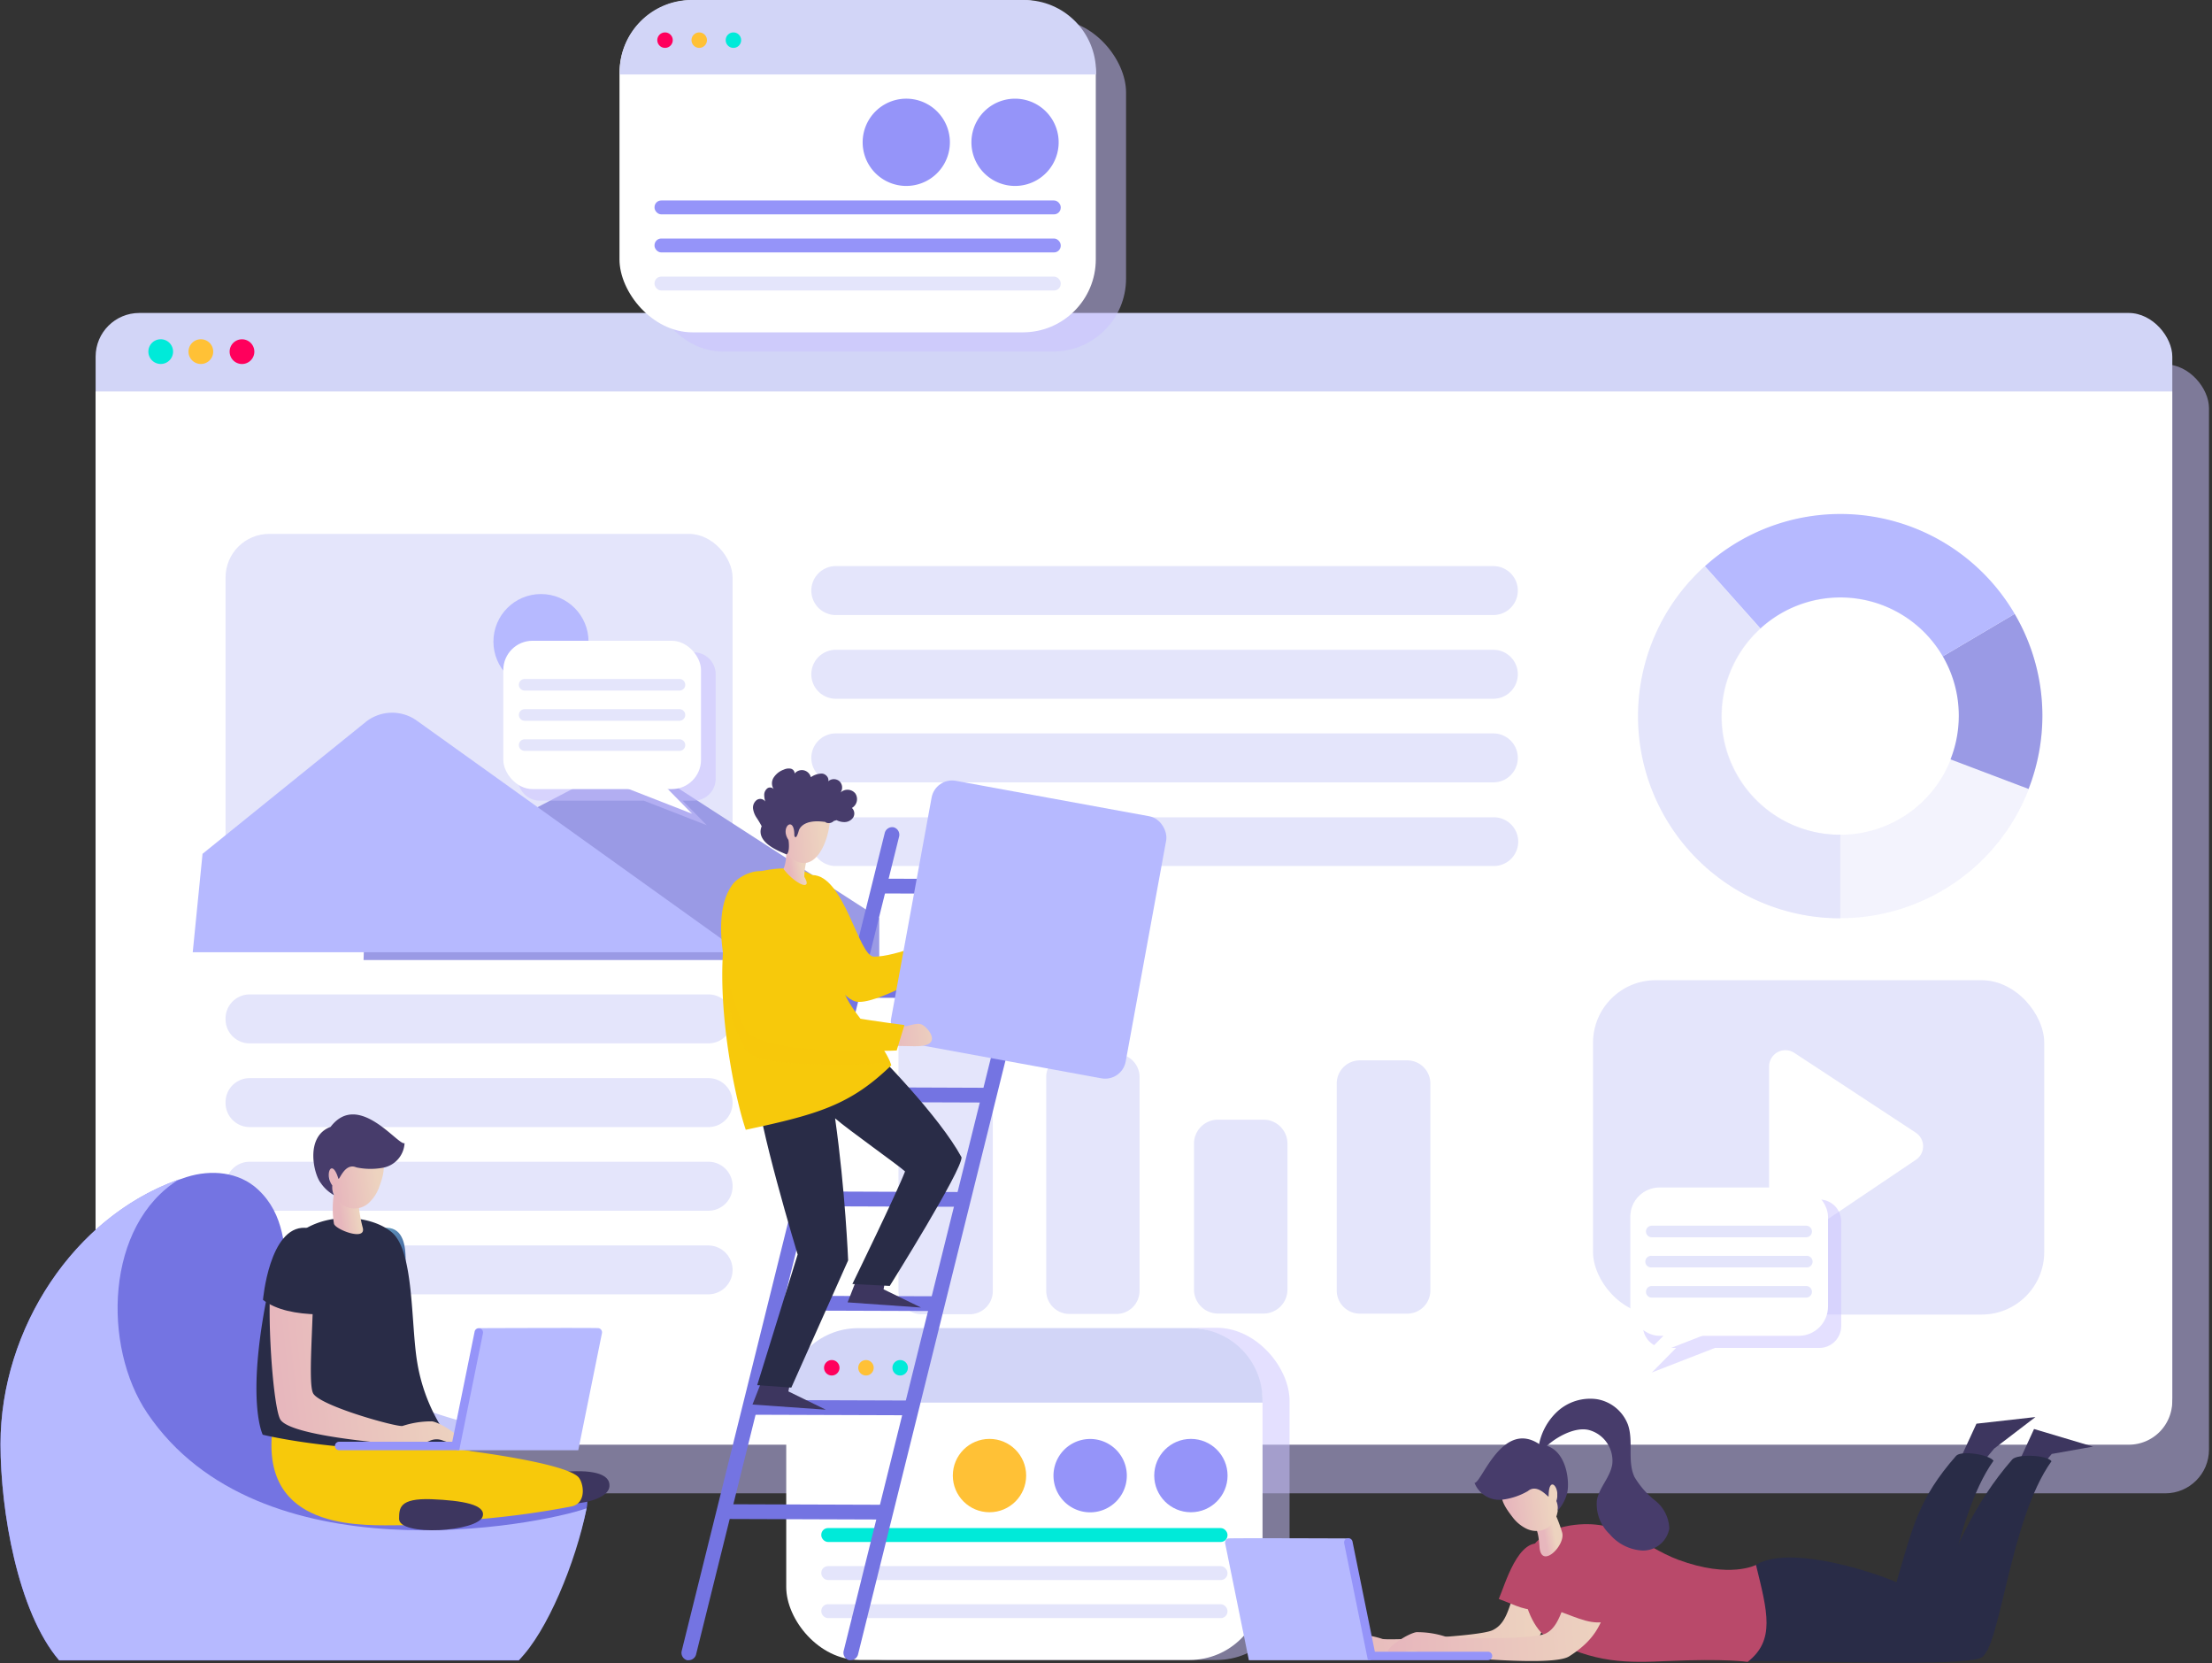 <svg xmlns="http://www.w3.org/2000/svg" width="447" height="336" viewBox="0 0 447 336">
    <rect x="0" y="0" width="447" height="336" fill="#333333" stroke="none"/>
    <defs>
        <linearGradient id="a" x1="30.363%" x2="83.181%" y1="42.974%" y2="62.372%">
            <stop offset="1%" stop-color="#67A3C4"/>
            <stop offset="100%" stop-color="#3E5B99"/>
        </linearGradient>
        <linearGradient id="b" x1="5.383%" x2="93.919%" y1="55.62%" y2="45.213%">
            <stop offset="0%" stop-color="#E7B7BD"/>
            <stop offset="100%" stop-color="#EDD3BF"/>
        </linearGradient>
        <linearGradient id="c" x1="23.821%" x2="75.77%" y1="55.62%" y2="45.213%">
            <stop offset="0%" stop-color="#E7B7BD"/>
            <stop offset="100%" stop-color="#EDD3BF"/>
        </linearGradient>
        <linearGradient id="d" x1="15.02%" x2="84.432%" y1="55.62%" y2="45.213%">
            <stop offset="0%" stop-color="#E7B7BD"/>
            <stop offset="100%" stop-color="#EDD3BF"/>
        </linearGradient>
        <linearGradient id="e" x1="24.27%" x2="75.327%" y1="55.62%" y2="45.213%">
            <stop offset="0%" stop-color="#E7B7BD"/>
            <stop offset="100%" stop-color="#EDD3BF"/>
        </linearGradient>
        <linearGradient id="f" x1="14.318%" x2="85.123%" y1="55.62%" y2="45.213%">
            <stop offset="0%" stop-color="#E7B7BD"/>
            <stop offset="100%" stop-color="#EDD3BF"/>
        </linearGradient>
        <linearGradient id="g" x1="3.512%" x2="95.761%" y1="51.582%" y2="48.653%">
            <stop offset="0%" stop-color="#E7B7BD"/>
            <stop offset="100%" stop-color="#EDD3BF"/>
        </linearGradient>
        <linearGradient id="h" x1="3.512%" x2="95.761%" y1="51.332%" y2="48.865%">
            <stop offset="0%" stop-color="#E7B7BD"/>
            <stop offset="100%" stop-color="#EDD3BF"/>
        </linearGradient>
        <linearGradient id="i" x1="32.08%" x2="87.717%" y1="46.785%" y2="59.227%">
            <stop offset="0%" stop-color="#B9496A"/>
            <stop offset="100%" stop-color="#B9496A"/>
        </linearGradient>
        <linearGradient id="j" x1="3.512%" x2="95.761%" y1="51.41%" y2="48.799%">
            <stop offset="0%" stop-color="#E7B7BD"/>
            <stop offset="100%" stop-color="#EDD3BF"/>
        </linearGradient>
        <linearGradient id="k" x1="35.898%" x2="79.681%" y1="46.785%" y2="59.227%">
            <stop offset="0%" stop-color="#B9496A"/>
            <stop offset="100%" stop-color="#B9496A"/>
        </linearGradient>
        <linearGradient id="l" x1="35.061%" x2="64.705%" y1="55.62%" y2="45.213%">
            <stop offset="0%" stop-color="#E7B7BD"/>
            <stop offset="100%" stop-color="#EDD3BF"/>
        </linearGradient>
        <linearGradient id="m" x1="15.096%" x2="84.358%" y1="55.62%" y2="45.213%">
            <stop offset="0%" stop-color="#E7B7BD"/>
            <stop offset="100%" stop-color="#EDD3BF"/>
        </linearGradient>
    </defs>
    <g fill="none" fill-rule="evenodd">
        <rect width="419.656" height="228.072" x="26.733" y="73.616" fill="#CBC2FF" fill-rule="nonzero" opacity=".5" rx="8.83" style="mix-blend-mode:multiply" transform="rotate(180 236.561 187.652)"/>
        <rect width="419.656" height="228.072" x="19.323" y="63.227" fill="#D2D5F7" fill-rule="nonzero" rx="8.83" transform="rotate(180 229.151 177.263)"/>
        <path fill="#FFF" fill-rule="nonzero" d="M430.212 291.86H28.09a8.767 8.767 0 0 1-8.767-8.767V79.092h419.64v204.001a8.767 8.767 0 0 1-8.751 8.767z"/>
        <path fill="#FF005C" fill-rule="nonzero" d="M46.405 71.027a2.496 2.496 0 1 0 4.992.03 2.496 2.496 0 0 0-4.992-.03z"/>
        <path fill="#FFC136" fill-rule="nonzero" d="M40.789 68.546a2.496 2.496 0 1 1-.395 4.977 2.496 2.496 0 0 1 .395-4.977z"/>
        <path fill="#00EAD9" fill-rule="nonzero" d="M32.677 68.546a2.496 2.496 0 1 1-.395 4.977 2.496 2.496 0 0 1 .395-4.977z"/>
        <path fill="#E4E5FB" fill-rule="nonzero" d="M412.724 144.659c-.018-21.067-16.074-38.654-37.052-40.587-20.978-1.932-39.977 12.427-43.843 33.135-3.866 20.709 8.671 40.955 28.933 46.723 20.261 5.767 41.582-4.842 49.2-24.482a40.562 40.562 0 0 0 2.762-14.79zm-16.863 0c.012 3.019-.56 6.012-1.685 8.814a23.93 23.93 0 0 1-22.277 15.163h-.609c-13.138-.342-23.545-11.21-23.318-24.351.227-13.141 11.003-23.643 24.145-23.532 13.142.111 23.739 10.794 23.744 23.937v-.031z" opacity=".45"/>
        <path fill="#E4E5FB" fill-rule="nonzero" d="M371.899 185.484v-16.848h-.609A23.93 23.93 0 0 1 355.69 127l-11.216-12.59a40.81 40.81 0 0 0 27.362 71.105l.063-.031z"/>
        <path fill="#9A9AE5" fill-rule="nonzero" d="M412.724 144.659a40.638 40.638 0 0 0-5.6-20.639L392.6 132.6a23.712 23.712 0 0 1 3.23 11.996 24.008 24.008 0 0 1-1.67 8.814l15.772 5.975a40.842 40.842 0 0 0 2.792-14.726z"/>
        <path fill="#B6B9FF" fill-rule="nonzero" d="M407.124 124.02a40.81 40.81 0 0 0-62.588-9.64l11.217 12.573A23.946 23.946 0 0 1 392.6 132.6l14.524-8.58z"/>
        <path fill="#E4E5FB" fill-rule="nonzero" d="M168.896 114.364h132.88a4.945 4.945 0 1 1 0 9.89h-132.88a4.945 4.945 0 1 1 0-9.89zm0 26.8h132.88a4.945 4.945 0 1 0 0-9.89h-132.88a4.945 4.945 0 1 0 0 9.89zm0 16.895h132.88a4.945 4.945 0 1 0 0-9.89h-132.88a4.945 4.945 0 1 0 0 9.89zm0 16.895h132.88a4.93 4.93 0 0 0 5.024-4.914 4.93 4.93 0 0 0-4.945-4.93H168.896a4.93 4.93 0 0 0-4.945 4.93 4.93 4.93 0 0 0 4.945 4.914zM45.578 205.92v-.14a4.867 4.867 0 0 1 4.852-4.883h92.742a4.867 4.867 0 0 1 4.867 4.883v.14a4.883 4.883 0 0 1-4.883 4.867h-92.71a4.867 4.867 0 0 1-4.868-4.867zm97.578 11.887h-92.71a4.867 4.867 0 0 0-4.868 4.867v.14a4.883 4.883 0 0 0 4.867 4.884h92.711a4.883 4.883 0 0 0 4.883-4.883v-.14a4.883 4.883 0 0 0-4.883-4.868zM45.578 239.57v.156a4.867 4.867 0 0 0 4.867 4.867h92.711a4.883 4.883 0 0 0 4.883-4.867v-.156a4.883 4.883 0 0 0-4.883-4.867h-92.71a4.867 4.867 0 0 0-4.868 4.867zm4.945 21.918h92.57a4.93 4.93 0 0 0 4.946-4.93 4.93 4.93 0 0 0-4.945-4.945h-92.57a4.93 4.93 0 0 0-4.946 4.946 4.93 4.93 0 0 0 4.945 4.93z"/>
        <rect width="91.182" height="67.548" x="321.916" y="198.026" fill="#E4E5FB" fill-rule="nonzero" rx="12.652" transform="rotate(180 367.507 231.8)"/>
        <g fill-rule="nonzero" transform="translate(38.48 107.64)">
            <rect width="102.461" height="83.46" x="7.098" y=".218" fill="#E4E5FB" rx="8.814"/>
            <path fill="#9A9AE5" d="M35.35 73.616l49.374-25.802c2.72-1.43 6-1.281 8.58.39l45.895 29.64v8.47H34.99l.359-12.698z"/>
            <path fill="#B6B9FF" d="M2.45 64.85l32.946-26.614a8.564 8.564 0 0 1 10.343-.297l65.364 46.8H.468l1.981-19.89z"/>
            <circle cx="70.84" cy="21.98" r="9.61" fill="#B6B9FF"/>
        </g>
        <path fill="#E4E5FB" fill-rule="nonzero" d="M246.054 226.2h9.266a4.852 4.852 0 0 1 4.852 4.852v29.468a4.852 4.852 0 0 1-4.852 4.852h-9.235a4.867 4.867 0 0 1-4.805-4.852v-29.484a4.852 4.852 0 0 1 4.774-4.836zm28.672-11.98h9.72a4.68 4.68 0 0 1 4.601 4.601v41.964a4.68 4.68 0 0 1-4.602 4.602h-9.719a4.68 4.68 0 0 1-4.602-4.602v-41.964a4.68 4.68 0 0 1 4.602-4.602zm-63.304 3.369v43.18a4.68 4.68 0 0 0 4.68 4.68h9.578a4.68 4.68 0 0 0 4.602-4.68v-43.18a4.68 4.68 0 0 0-4.602-4.68h-9.703a4.68 4.68 0 0 0-4.555 4.68zm-15.476-25.179h-9.703a4.68 4.68 0 0 0-4.68 4.68v63.742a4.68 4.68 0 0 0 4.68 4.68h9.703a4.68 4.68 0 0 0 4.68-4.68v-63.804a4.68 4.68 0 0 0-4.68-4.618z"/>
        <path fill="#FFF" fill-rule="nonzero" d="M357.5 248.118v-32.666a3.292 3.292 0 0 1 5.101-2.746l24.555 16.13a3.292 3.292 0 0 1 0 5.476L362.6 250.848a3.292 3.292 0 0 1-5.101-2.73z"/>
        <rect width="96.252" height="67.111" x="131.3" y="3.916" fill="#CBC2FF" fill-rule="nonzero" opacity=".5" rx="14.742" style="mix-blend-mode:multiply"/>
        <rect width="96.252" height="67.111" x="125.185" y=".031" fill="#FFF" fill-rule="nonzero" rx="14.742"/>
        <path fill="#D2D5F7" fill-rule="nonzero" d="M139.708 0h67.252c8.021 0 14.524 6.502 14.524 14.524v.514h-96.252v-.514c0-8.003 6.474-14.498 14.476-14.524z"/>
        <path fill="#FF005C" fill-rule="nonzero" d="M135.949 8.112a1.56 1.56 0 1 1-3.12 0 1.56 1.56 0 0 1 3.12 0z"/>
        <path fill="#FFC136" fill-rule="nonzero" d="M142.86 8.112a1.56 1.56 0 1 1-3.12 0 1.56 1.56 0 0 1 3.12 0z"/>
        <path fill="#00EAD9" fill-rule="nonzero" d="M149.77 8.112a1.56 1.56 0 1 1-3.12 0 1.56 1.56 0 0 1 3.12 0z"/>
        <rect width="82.087" height="2.808" x="132.267" y="55.879" fill="#E4E5FB" fill-rule="nonzero" rx="1.357" transform="rotate(180 173.31 57.283)"/>
        <rect width="82.087" height="2.808" x="132.267" y="48.188" fill="#9594F9" fill-rule="nonzero" rx="1.357" transform="rotate(180 173.31 49.592)"/>
        <rect width="82.087" height="2.808" x="132.267" y="40.498" fill="#9594F9" fill-rule="nonzero" rx="1.357" transform="rotate(180 173.31 41.902)"/>
        <path fill="#9594F9" fill-rule="nonzero" d="M191.953 28.75a8.814 8.814 0 1 1-17.628 0 8.814 8.814 0 0 1 17.628 0zm13.166-8.813a8.814 8.814 0 1 0 0 17.628 8.814 8.814 0 0 0 0-17.628z"/>
        <rect width="96.252" height="67.111" x="164.341" y="268.242" fill="#CBC2FF" fill-rule="nonzero" opacity=".5" rx="14.742" style="mix-blend-mode:multiply"/>
        <rect width="96.252" height="67.111" x="158.881" y="268.242" fill="#FFF" fill-rule="nonzero" rx="14.742"/>
        <path fill="#D2D5F7" fill-rule="nonzero" d="M173.404 268.32h67.205c8.021 0 14.524 6.502 14.524 14.524v.514H158.88v-.514c0-8.022 6.502-14.524 14.523-14.524z"/>
        <path fill="#FF005C" fill-rule="nonzero" d="M169.645 276.323a1.56 1.56 0 1 1-3.12 0 1.56 1.56 0 0 1 3.12 0z"/>
        <path fill="#FFC136" fill-rule="nonzero" d="M176.556 276.323a1.56 1.56 0 1 1-3.12 0 1.56 1.56 0 0 1 3.12 0z"/>
        <path fill="#00EAD9" fill-rule="nonzero" d="M183.466 276.323a1.56 1.56 0 1 1-3.12 0 1.56 1.56 0 0 1 3.12 0z"/>
        <rect width="82.087" height="2.808" x="165.963" y="324.09" fill="#E4E5FB" fill-rule="nonzero" rx="1.357" transform="rotate(180 207.007 325.494)"/>
        <rect width="82.087" height="2.808" x="165.963" y="316.399" fill="#E4E5FB" fill-rule="nonzero" rx="1.357" transform="rotate(180 207.007 317.803)"/>
        <rect width="82.087" height="2.808" x="165.963" y="308.708" fill="#00EAD9" fill-rule="nonzero" rx="1.357" transform="rotate(180 207.007 310.112)"/>
        <circle cx="240.656" cy="298.1" r="7.41" fill="#9594F9" fill-rule="nonzero"/>
        <path fill="#9594F9" fill-rule="nonzero" d="M227.708 298.1a7.41 7.41 0 1 1-14.82.032 7.41 7.41 0 0 1 14.82-.032z"/>
        <circle cx="199.956" cy="298.1" r="7.41" fill="#FFC136" fill-rule="nonzero"/>
        <path fill="#7474E2" fill-rule="nonzero" d="M67.512 281.876c-15.288-14.866-4.54-31.45-15.382-41.574-3.869-3.603-9.5-4.056-14.368-2.527C15.626 244.702.104 267.977.104 291.767c0 13.463 3.479 33.899 11.84 43.68h92.898c5.6-7.114 11.217-19.547 13.697-30.685 2.48-11.139-26.551.904-51.027-22.886z"/>
        <path fill="#B6B9FF" fill-rule="nonzero" d="M29.76 285.48c-9.095-13.447-8.534-38.033 6.474-47.252C14.908 245.747.104 268.492.104 291.72c0 13.463 3.479 33.899 11.84 43.68h92.898c5.71-5.678 11.529-19.796 13.697-30.685-9.859 3.479-66.19 14.258-88.78-19.235z"/>
        <path fill="#3D365F" fill-rule="nonzero" d="M113.157 297.414c6.24-.624 10.25.203 10 2.886-.39 4.103-14.524 4.976-16.677.983-.78-1.451.094-3.23 6.677-3.869z"/>
        <path fill="#C6C9FA" fill-rule="nonzero" d="M75.514 252.923a5.663 5.663 0 0 0-4.009 4.165c-1.154 7.722.265 27.02 1.7 29.64 1.982 3.572 24.165 5.101 26.209 5.242a11.107 11.107 0 0 0 4.243-.983 3.354 3.354 0 0 1 2.34 0 5.242 5.242 0 0 0 3.541.14c.842-.452-3.51-3.572-5.6-3.978a18.47 18.47 0 0 0-5.975.92c-.92.344-16.458-3.946-18.05-6.52-1.403-2.231.703-20.717-.358-25.553-1.061-4.836-4.04-3.073-4.04-3.073z"/>
        <path fill="url(#a)" fill-rule="nonzero" d="M78.229 248.04c-7.207-.28-8.502 14.57-8.502 14.57 2.73 2.06 6.661 2.824 11.216 2.933-.218-3.681 3.791-17.222-2.714-17.503z"/>
        <path fill="#F7C90B" fill-rule="nonzero" d="M93.688 292.984s19.906 2.402 23.104 5.335c1.139 1.045 1.919 5.429-1.404 6.037a177.606 177.606 0 0 1-22.402 2.824l.702-14.196z"/>
        <path fill="#F7C90B" fill-rule="nonzero" d="M100.584 298.771c0 9.657-12.48 9.36-19.547 9.36s-27.004 1.357-26.161-17.285c.64-14.133 18.252 1.794 25.256 1.794 7.004 0 20.452-1.56 20.452 6.131z"/>
        <path fill="#292C47" d="M79.15 248.93c-5.554-4.68-21.295-4.93-24.493 9.593-5.288 24.04-1.56 31.325-1.56 31.325 9.563 2.246 31.34 4.68 37.799.983a36.098 36.098 0 0 1-6.583-15.6c-1.31-7.738-.593-22.511-5.164-26.302z"/>
        <path fill="url(#b)" fill-rule="nonzero" d="M58.916 252.923a5.678 5.678 0 0 0-4.01 4.165c-1.138 7.722.266 27.02 1.717 29.64 1.981 3.572 24.149 5.101 26.192 5.242a11.03 11.03 0 0 0 4.243-.983 3.354 3.354 0 0 1 2.34 0 5.226 5.226 0 0 0 3.542.14c.858-.452-3.495-3.572-5.585-3.978a18.564 18.564 0 0 0-5.99.92c-.905.344-16.443-3.946-18.05-6.52-1.404-2.231.702-20.717-.343-25.553-1.045-4.836-4.056-3.073-4.056-3.073z"/>
        <path fill="#292C47" d="M61.646 248.04c-7.223-.28-8.502 14.57-8.502 14.57 2.73 2.06 6.661 2.824 11.2 2.933-.218-3.681 3.776-17.222-2.698-17.503z"/>
        <path fill="url(#c)" fill-rule="nonzero" d="M67.48 241.16a19.079 19.079 0 0 0 0 6.022c.125 1.154 6.6 3.682 5.82.827a27.846 27.846 0 0 1-.874-5.242l-4.946-1.607z"/>
        <path fill="url(#d)" fill-rule="nonzero" d="M66.56 237.994c.051.162.088.33.11.499a8.221 8.221 0 0 0 1.294 3.572 4.274 4.274 0 0 0 6.74.78 8.018 8.018 0 0 0 1.95-3.12c.654-1.81 1.419-4.071.358-5.694a17.16 17.16 0 0 0-5.07-2.933 2.87 2.87 0 0 0-3.354.718l-1.856 2.075a2.933 2.933 0 0 0-.593 2.855l.421 1.248z"/>
        <path fill="#473C6B" fill-rule="nonzero" d="M68.37 238.087c-1.31-4.305-2.87-.827-1.217 1.404a3.62 3.62 0 0 0 .359 1.966 7.94 7.94 0 0 1-2.715-2.496c-1.388-1.747-3.229-9.36 2.013-11.31 5.631-7.363 13.68 3.869 14.944 3.291a5.335 5.335 0 0 1-4.414 4.977 13.837 13.837 0 0 1-5.32-.078c-2.434-1.045-3.463 2.839-3.65 2.246z"/>
        <path fill="#B6B9FF" fill-rule="nonzero" d="M116.854 292.984H92.596a.858.858 0 0 1-.858-.858.843.843 0 0 1 .858-.858l4.322-22.948s23.587-.094 24.055 0a.858.858 0 0 1 .67 1.014l-4.789 23.65z"/>
        <path fill="#9594F9" fill-rule="nonzero" d="M92.8 292.984H68.54a.858.858 0 1 1 0-1.716h22.854l4.509-22.215a.86.86 0 1 1 1.684.343L92.8 292.984z"/>
        <path fill="#3D365F" fill-rule="nonzero" d="M87.199 302.874c6.333.265 11.013 1.108 10.343 3.463-.874 3.12-16.958 4.134-16.895.484.031-2.075-.047-4.181 6.552-3.947z"/>
        <path fill="#CBC2FF" fill-rule="nonzero" d="M109.101 131.789h31.091a4.43 4.43 0 0 1 4.43 4.415v21.122a4.43 4.43 0 0 1-4.43 4.43h-2.246l4.882 4.961-12.73-4.96h-20.997a4.43 4.43 0 0 1-4.415-4.431v-21.122a4.415 4.415 0 0 1 4.415-4.415z" opacity=".5" style="mix-blend-mode:multiply"/>
        <rect width="39.952" height="29.968" x="101.707" y="129.449" fill="#FFF" fill-rule="nonzero" rx="5.912" transform="rotate(180 121.683 144.433)"/>
        <path fill="#FFF" fill-rule="nonzero" d="M133.484 157.919l6.365 6.474-16.583-6.474"/>
        <path fill="#E4E5FB" fill-rule="nonzero" d="M137.306 139.51h-31.278a1.17 1.17 0 0 1 0-2.34h31.278a1.17 1.17 0 0 1 0 2.34zm1.17 4.93a1.17 1.17 0 0 0-1.17-1.17h-31.278a1.17 1.17 0 0 0 0 2.34h31.278a1.186 1.186 0 0 0 1.17-1.17zm0 6.084a1.186 1.186 0 0 0-1.17-1.17h-31.278a1.17 1.17 0 0 0 0 2.34h31.278a1.17 1.17 0 0 0 1.17-1.17z"/>
        <path fill="#CBC2FF" fill-rule="nonzero" d="M367.64 242.33h-31.2a4.43 4.43 0 0 0-4.43 4.43v21.123a4.43 4.43 0 0 0 4.43 4.43h2.262l-4.898 4.961 12.745-4.96h21.091a4.43 4.43 0 0 0 4.43-4.43V246.76a4.43 4.43 0 0 0-4.43-4.43z" opacity=".5" style="mix-blend-mode:multiply"/>
        <rect width="39.952" height="29.968" x="329.451" y="239.897" fill="#FFF" fill-rule="nonzero" rx="5.912"/>
        <path fill="#FFF" fill-rule="nonzero" d="M337.61 268.367l-6.365 6.458 16.567-6.458"/>
        <path fill="#E4E5FB" fill-rule="nonzero" d="M332.618 248.789c0-.646.524-1.17 1.17-1.17h31.2a1.17 1.17 0 0 1 0 2.34h-31.2a1.17 1.17 0 0 1-1.17-1.17zm1.17 7.254h31.2a1.17 1.17 0 1 0 0-2.325h-31.2a1.17 1.17 0 1 0 0 2.325zm0 6.1h31.2a1.17 1.17 0 0 0 0-2.34h-31.2a1.17 1.17 0 0 0 0 2.34z"/>
        <path fill="#7474E2" fill-rule="nonzero" d="M139.194 335.4a1.42 1.42 0 0 1-.36 0 1.56 1.56 0 0 1-1.091-1.81l41.059-165.36a1.56 1.56 0 0 1 1.81-1.092 1.56 1.56 0 0 1 1.092 1.81l-41.06 165.36a1.56 1.56 0 0 1-1.45 1.092zM171.922 335.4a1.42 1.42 0 0 1-.358 0 1.56 1.56 0 0 1-1.092-1.81l41.059-165.36a1.56 1.56 0 0 1 1.81-1.092 1.56 1.56 0 0 1 1.091 1.81l-41.059 165.36a1.56 1.56 0 0 1-1.45 1.092z"/>
        <path fill="#7474E2" fill-rule="nonzero" d="M178.443 306.977l-32.51-.11v-2.979l32.51.11v2.979zm5.21-21.06l-32.51-.11v-2.979l32.526.11-.015 2.979zm5.211-21.06l-32.51-.11v-2.979l32.51.11v2.979zm5.21-21.06l-32.51-.11v-2.995l32.51.125v2.98zm5.226-21.06l-32.526-.11v-2.995l32.51.125.016 2.98zm5.21-21.06l-32.51-.125v-2.98l32.51.125v2.98zm5.211-21.06l-32.51-.125v-2.98l32.51.11v2.995z"/>
        <path fill="#C6C9FA" fill-rule="nonzero" d="M188.006 191.272c1.997-.796 3.12-2.933 5.148-2.621 1.139.171.67 3.494-1.06 5.304a21.216 21.216 0 0 1-3.667 1.42l-.421-4.103z"/>
        <path fill="#3D365F" fill-rule="nonzero" d="M172.936 258.882l5.99-.468-.374 2.06 7.566 3.68-14.835-1.044zM153.717 279.52l5.99-.467-.39 2.043 7.567 3.698-14.82-1.046z"/>
        <path fill="#F7C90B" fill-rule="nonzero" d="M189.441 189.571s-8.315 3.697-12.839 3.697c-3.12 0-5.99-16.489-12.48-16.489-.64 4.01.344 7.597-.78 11.497 2.434 6.24 6.24 13.073 9.532 14.04 3.775 1.014 16.614-6.723 16.614-6.723l-.047-6.022z"/>
        <path fill="#292C47" d="M174.044 209.68c-6.24 1.856-14.633 5.35-21.17 5.444v3.994c0 6.91 8.316 34.32 8.316 34.32l-8.175 26.395 6.895.499 11.482-25.709s-.562-14.04-2.636-28.688c2.698 2.34 12.745 9.438 14.133 10.717-1.45 3.931-10.639 22.745-10.639 22.745l7.55.39s14.664-23.4 14.508-25.99c-4.508-8.315-16.894-20.95-20.264-24.117z"/>
        <path fill="#F7C90B" fill-rule="nonzero" d="M170.222 198.01a1.67 1.67 0 0 1-2.278-1.996c1.966-6.24.609-15.787-2.73-18.486-3.603-2.902-8.767-2.246-12.854-1.186-11.014 7.473-5.242 41.31-1.654 51.902 14.618-3.12 21.154-5.024 29.406-13.026-1.716-5.492-10.483-12.418-9.89-17.207z"/>
        <path fill="#F7C90B" fill-rule="nonzero" d="M166.728 206.31c-14.368.5-14.82-10.92-20.624-13.822.234 1.92-.078 12.293 4.805 19.86 2.247 3.51 25.631 3.01 28.938 2.183a35.615 35.615 0 0 0-4.976-7.41c-2.699-.093-5.351-.905-8.143-.811z" opacity=".47" style="mix-blend-mode:multiply"/>
        <path fill="url(#e)" fill-rule="nonzero" d="M158.865 172.1a8.159 8.159 0 0 1-.53 3.447c1.263 1.747 3.525 3.4 4.352 3.229.827-.172-.156-1.56-.156-1.67a14.96 14.96 0 0 1 .78-4.352"/>
        <rect width="48.188" height="53.82" x="183.773" y="160.886" fill="#B6B9FF" fill-rule="nonzero" rx="4.212" transform="rotate(-169.62 207.867 187.796)"/>
        <path fill="url(#f)" fill-rule="nonzero" d="M167.742 164.876c0 4.602-2.87 11.966-7.598 8.643a12.714 12.714 0 0 1-5.148-8.705s8.284-11.31 12.746.062z"/>
        <path fill="url(#g)" fill-rule="nonzero" d="M181.236 207.48c2.152.14 3.946-1.139 5.194-.421 1.248.717 4.306 4.446-1.653 4.305-5.96-.14-4.914 0-4.914 0l1.373-3.884z"/>
        <path fill="#F7C90B" fill-rule="nonzero" d="M155.37 176.78c-1.434-1.857-5.912-.126-7.425 2.012-5.74 8.08 1.28 26.239 2.465 28.922 2.543 5.803 30.794 4.508 30.794 4.508l1.56-5.132s-21.84-2.824-24.445-4.68c-.998-.796 2.09-19.063-2.948-25.63z"/>
        <path fill="#473C6B" fill-rule="nonzero" d="M172.827 160.274a2.044 2.044 0 0 0-2.98-.156 1.747 1.747 0 0 0-.202-2.277 1.716 1.716 0 0 0-2.278 0c.219-.733-.546-1.56-1.326-1.56a3.9 3.9 0 0 0-2.184.733 1.919 1.919 0 0 0-1.404-1.388 1.903 1.903 0 0 0-1.872.64c0-.486-.349-.9-.827-.984a2.324 2.324 0 0 0-1.372.203 4.025 4.025 0 0 0-2.013 1.56 2.137 2.137 0 0 0 0 2.403.967.967 0 0 0-1.295-.188c-.38.3-.613.75-.64 1.233-.002.486.067.969.204 1.435a1.232 1.232 0 0 0-1.732-.296 1.934 1.934 0 0 0-.733 1.716c.093.653.333 1.277.702 1.825.38.563.729 1.146 1.045 1.747-1.388 3.416 4.025 5.21 5.008 5.694.733-.374.468-2.808.39-2.948-1.779-2.621 1.263-5.024 1.2-.874 0 0 .282 1.217.89-.936 0 0 .484-2.418 5.054-1.84h.234c.148.125.325.21.515.249a1.45 1.45 0 0 0 1.28-.406l.561-.171a3.4 3.4 0 0 0 1.654.39 2.122 2.122 0 0 0 1.731-.968 1.56 1.56 0 0 0-.28-1.887 2.06 2.06 0 0 0 .67-2.949z"/>
        <path fill="#3D365F" fill-rule="nonzero" d="M396.22 294.528l3.182-6.91 11.918-1.342-8.346 6.38-2.777 3.323zM407.857 295.62l3.182-6.926 11.919 3.556-8.346 1.482-2.777 3.323z"/>
        <path fill="#292C47" d="M383.24 319.644c3.276-11.107 4.4-16.817 12.043-25.522 1.014-1.154 6.677-.28 7.566.983-8.455 11.825-10.124 37.144-14.04 39-3.915 1.857-32.853-.265-47.595-.109 1.762 0 10.92-11.731 10.92-12.917.39-11.778 24.46-4.321 31.106-1.435z"/>
        <path fill="#292C47" d="M390.837 325.244c3.323-11.107 8.175-21.668 15.803-30.404 1.03-1.154 7.036-.905 7.925.359-8.471 11.825-10.312 37.814-14.212 39.686-3.9 1.872-33.119.546-47.86.702 1.762 0-.5-13.353-.281-14.523 2.168-11.482 31.933 1.294 38.625 4.18z"/>
        <path fill="url(#h)" fill-rule="nonzero" d="M310.747 312.967a3.682 3.682 0 0 1 2.667 4.103c-.92 8.408-.374 14.258-6.24 17.16-3.681 1.794-27.253.686-29.296.827a11.31 11.31 0 0 1-4.244-.967 3.354 3.354 0 0 0-2.34-.078 5.226 5.226 0 0 1-3.54.14c-.843-.452 3.51-3.557 5.6-3.978a18.47 18.47 0 0 1 5.974.92c.92.36 19.516-.468 22.262-1.747 3.588-1.685 3.276-6.24 6.24-11.84 2.09-4.306 2.917-4.54 2.917-4.54z"/>
        <path fill="url(#i)" fill-rule="nonzero" d="M311.808 312c5.475 1.903-.609 12.964-.609 12.964-2.652.748-4.898-.687-8.33-1.935 1.248-2.761 3.931-12.776 8.939-11.029z"/>
        <path fill="#B9496A" fill-rule="nonzero" d="M312.744 330.86c-5.117-2.886-9.828-20.373 4.586-22.682 10.078-1.56 14.477 4.212 21.84 6.942 10.42 3.853 15.678 1.03 15.678 1.03 2.34 9.531 3.916 15.21-1.685 19.593 0 0-4.259-.702-16.224-.171-7.847.358-14.867.577-24.195-4.712z"/>
        <path fill="url(#j)" fill-rule="nonzero" d="M323.632 312.624a3.572 3.572 0 0 1 2.668 4.056c-1.747 9.095-2.278 13.54-9.204 17.94-3.448 2.2-24.336-.14-26.38 0a11.372 11.372 0 0 1-4.243-.967 3.307 3.307 0 0 0-2.324-.078 5.273 5.273 0 0 1-3.557.14c-.842-.452 3.51-3.572 5.6-3.978a18.47 18.47 0 0 1 5.975.92c.92.36 17.41.656 20.155-.639 3.588-1.685 3.87-8.284 6.755-13.79 2.231-4.228 4.555-3.604 4.555-3.604z"/>
        <path fill="url(#k)" fill-rule="nonzero" d="M324.303 311.08c6.817 2.37.796 16.395.796 16.395-3.292.92-5.881-.452-10.156-2.012 1.56-3.37 3.214-16.583 9.36-14.383z"/>
        <path fill="url(#l)" fill-rule="nonzero" d="M313.742 304.73a28.813 28.813 0 0 1 1.919 4.82c.842 2.528-4.228 7.645-4.555 2.965-.25-3.775-.952-3.869-.827-3.931l3.463-3.854z"/>
        <path fill="url(#m)" fill-rule="nonzero" d="M314.74 301.704a2.87 2.87 0 0 0 0 .515 8.252 8.252 0 0 1-.124 3.806 4.68 4.68 0 0 1-2.59 2.995 4.57 4.57 0 0 1-3.588-.202 7.8 7.8 0 0 1-2.808-2.356c-1.186-1.56-2.605-3.463-2.106-5.32a17.69 17.69 0 0 1 3.931-4.352 2.886 2.886 0 0 1 3.417-.343l2.402 1.42a2.917 2.917 0 0 1 1.435 2.527l.031 1.31z"/>
        <path fill="#473C6B" fill-rule="nonzero" d="M312.946 302.266c0-4.493 2.496-1.67 1.56.967.258.626.345 1.31.25 1.981a8.159 8.159 0 0 0 1.825-3.214c.78-2.074.187-9.906-5.382-10.155-7.628-5.273-11.84 7.893-13.229 7.722a5.366 5.366 0 0 0 5.741 3.385 13.603 13.603 0 0 0 5.039-1.716c2.044-1.716 4.29 1.622 4.196 1.03z"/>
        <path fill="#B6B9FF" fill-rule="nonzero" d="M252.372 335.4h24.258a.858.858 0 0 0 .858-.858.843.843 0 0 0-.858-.858l-4.322-22.885s-23.587-.094-24.055 0a.858.858 0 0 0-.67 1.014l4.789 23.587z"/>
        <path fill="#9594F9" fill-rule="nonzero" d="M276.427 335.4h24.258a.858.858 0 0 0 0-1.716H277.83l-4.509-22.214a.86.86 0 1 0-1.684.343l4.789 23.587z"/>
        <path fill="#473C6B" fill-rule="nonzero" d="M310.903 292.422a12.308 12.308 0 0 1 3.915-7.363 9.812 9.812 0 0 1 7.91-2.387 8.143 8.143 0 0 1 6.24 5.132c1.185 3.37-.172 7.301 1.31 10.546a17.27 17.27 0 0 0 4.259 4.852 7.488 7.488 0 0 1 2.792 5.616 5.398 5.398 0 0 1-5.413 4.43 9.36 9.36 0 0 1-6.646-3.323 8.362 8.362 0 0 1-2.574-6.817c.468-2.652 2.746-4.68 3.12-7.379a6.427 6.427 0 0 0-4.68-6.817c-2.932-.796-7.238 1.654-9.25 3.9"/>
    </g>
</svg>
